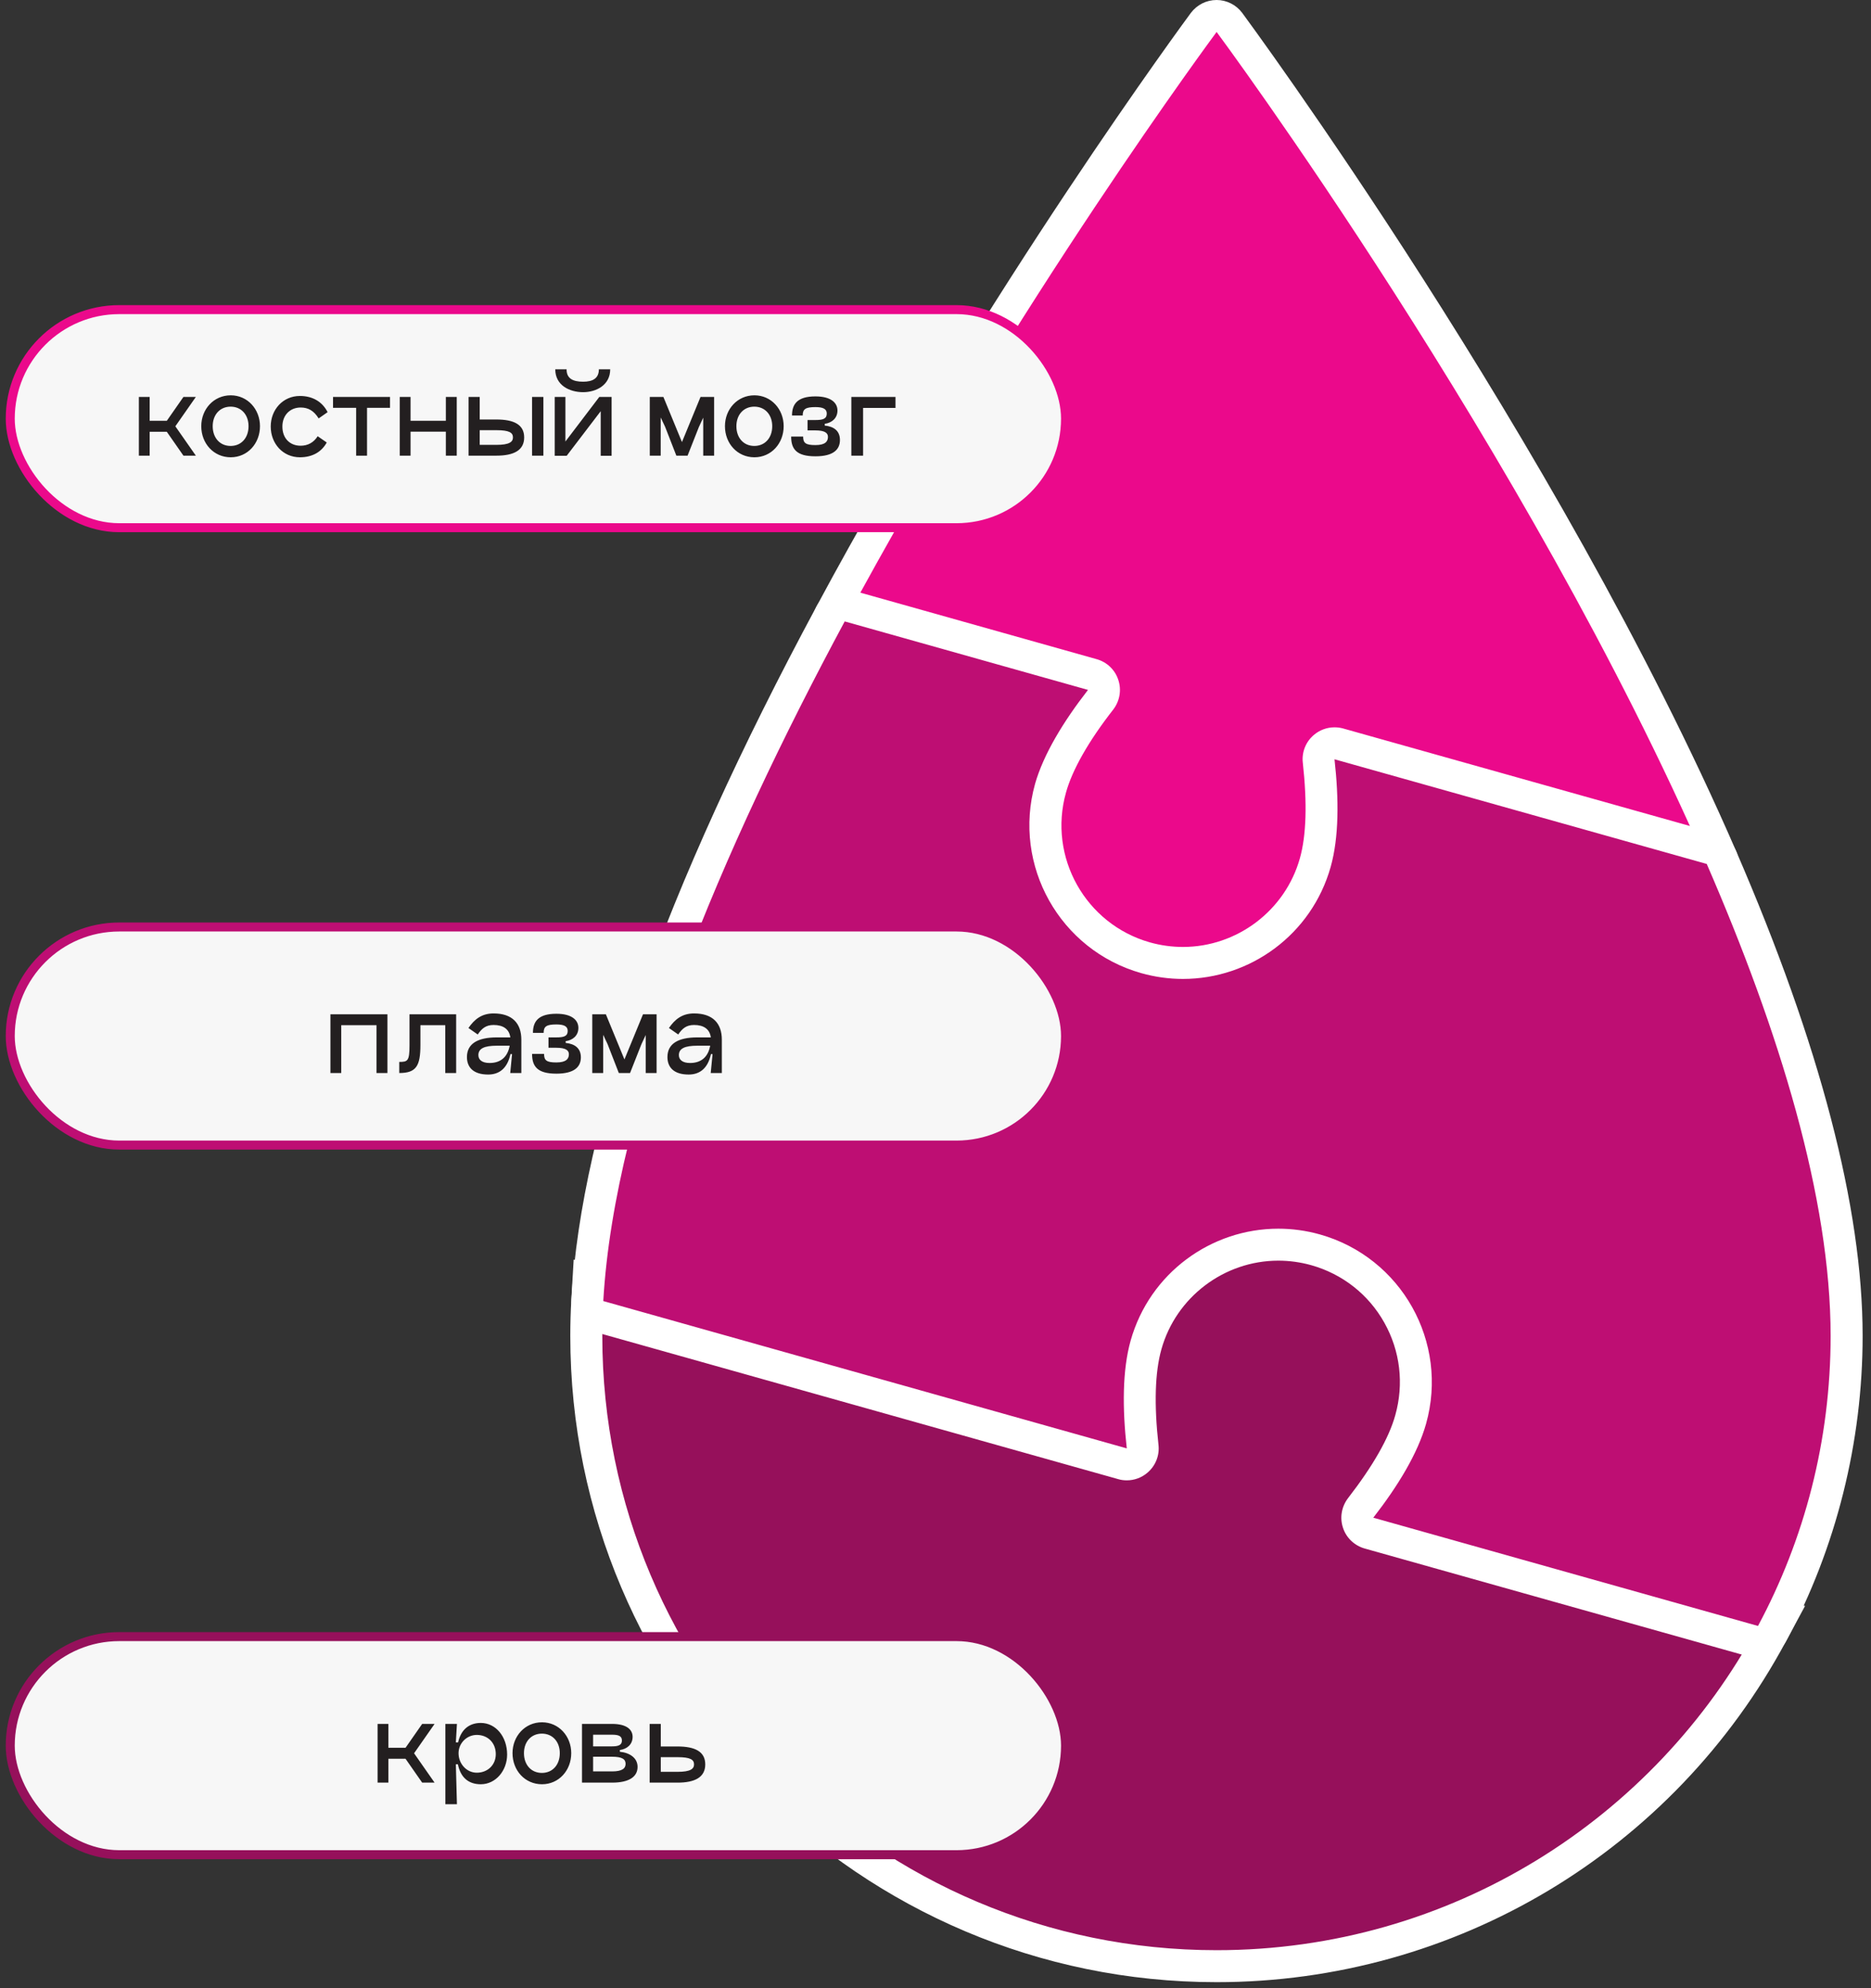 <?xml version="1.0" encoding="UTF-8"?> <svg xmlns="http://www.w3.org/2000/svg" width="208" height="221" viewBox="0 0 208 221" fill="none"><rect x="0" y="0" width="208" height="221" fill="#333333" stroke="none"/><path d="M131.511 110.591C139.909 110.591 147.375 104.942 149.644 96.845C150.389 94.187 150.626 90.819 150.372 86.81L189.263 97.741C189.415 97.791 189.585 97.812 189.737 97.812C190.245 97.812 190.736 97.592 191.075 97.201C191.532 96.683 191.65 95.958 191.379 95.325C171.57 49.731 137.014 2.963 136.675 2.494C136.336 2.039 135.795 1.777 135.236 1.777C134.677 1.777 134.152 2.039 133.814 2.494C133.593 2.792 111.278 32.964 92.332 68.238C92.078 68.714 92.061 69.276 92.264 69.774C92.485 70.27 92.908 70.641 93.433 70.79L117.983 77.698C115.68 80.974 114.123 83.974 113.378 86.646C110.567 96.647 116.408 107.066 126.398 109.88C128.074 110.356 129.801 110.591 131.511 110.591Z" fill="#EB098B"></path><path d="M135.252 6.86646e-05C136.371 6.86646e-05 137.421 0.534 138.099 1.435C138.437 1.904 173.136 48.835 193.009 94.615C193.551 95.872 193.331 97.336 192.416 98.368C191.739 99.156 190.756 99.59 189.739 99.59C189.418 99.59 189.112 99.54 188.791 99.454L152.246 89.177C152.296 92.326 151.992 95.056 151.365 97.323C148.874 106.185 140.708 112.369 131.525 112.369C129.644 112.369 127.764 112.107 125.934 111.595C114.989 108.517 108.585 97.109 111.668 86.171C112.312 83.889 113.481 81.402 115.159 78.75L92.947 72.504C91.913 72.212 91.066 71.465 90.643 70.471C90.219 69.476 90.27 68.346 90.778 67.401C109.771 32.013 132.169 1.735 132.389 1.435C133.067 0.534 134.117 6.86646e-05 135.252 6.86646e-05ZM135.252 3.553C135.252 3.553 113.007 33.512 93.913 69.078L120.953 76.69C118.208 80.229 116.006 83.847 115.074 87.13C112.533 96.199 117.819 105.624 126.9 108.176C128.442 108.61 130 108.815 131.525 108.815C138.98 108.815 145.825 103.896 147.942 96.364C148.857 93.08 148.874 88.85 148.366 84.401L189.739 96.037C169.798 50.101 135.252 3.553 135.252 3.553Z" fill="white"></path><path d="M135.232 218.554C161.099 218.554 184.76 204.381 197 181.573L198.043 179.626L155.645 167.693C157.953 164.395 159.509 161.395 160.261 158.745C161.612 153.896 161.013 148.816 158.551 144.424C156.09 140.038 152.055 136.867 147.217 135.503C145.541 135.034 143.832 134.8 142.105 134.8C133.711 134.8 126.257 140.45 123.983 148.539C123.231 151.204 122.991 154.58 123.265 158.588L65.429 142.312L65.292 144.523C65.224 145.901 65.172 147.238 65.172 148.489C65.172 187.125 96.595 218.554 135.232 218.554Z" fill="#96105B"></path><path d="M142.109 133.023C143.991 133.023 145.873 133.278 147.703 133.791C153.006 135.283 157.403 138.752 160.106 143.556C162.792 148.361 163.459 153.926 161.97 159.228C161.32 161.53 160.174 163.984 158.481 166.649L196.407 177.317L200.667 178.511L198.562 182.413C186.023 205.803 161.765 220.331 135.249 220.331C95.629 220.331 63.4 188.106 63.4 148.49C63.4 147.203 63.434 145.831 63.52 144.417L63.776 140.01L68.036 141.204L121.393 156.215C121.341 153.066 121.632 150.337 122.265 148.062C124.763 139.207 132.923 133.023 142.109 133.023ZM142.109 136.576C134.668 136.576 127.808 141.495 125.704 149.022C124.78 152.32 124.763 156.542 125.259 160.998L67.078 144.622C66.992 145.937 66.958 147.224 66.958 148.49C66.958 186.2 97.528 216.777 135.249 216.777C161.286 216.777 183.936 202.185 195.449 180.736L152.681 168.703C155.436 165.164 157.625 161.553 158.549 158.261C161.098 149.193 155.812 139.769 146.728 137.216C145.188 136.783 143.649 136.576 142.109 136.576Z" fill="white"></path><path d="M195.443 182.512C196.075 182.512 196.691 182.164 196.999 181.574C202.435 171.467 205.29 160.032 205.29 148.489C205.29 134.501 200.606 116.61 191.374 95.324C191.152 94.834 190.742 94.464 190.212 94.323L148.84 82.687C148.686 82.644 148.532 82.622 148.361 82.622C147.951 82.622 147.541 82.766 147.216 83.043C146.771 83.426 146.532 84.009 146.6 84.592C147.13 89.312 146.994 93.114 146.224 95.885C144.378 102.453 138.326 107.037 131.505 107.037C130.12 107.037 128.718 106.845 127.368 106.462C119.247 104.18 114.512 95.723 116.785 87.612C117.572 84.819 119.452 81.514 122.359 77.782C122.718 77.314 122.82 76.695 122.649 76.134C122.461 75.572 122 75.139 121.436 74.982L94.39 67.371C94.219 67.32 94.065 67.299 93.894 67.299C93.262 67.299 92.663 67.648 92.339 68.238C75.516 99.554 66.421 125.218 65.293 144.522C65.242 145.353 65.789 146.107 66.593 146.334L124.786 162.71C124.94 162.753 125.094 162.774 125.265 162.774C125.675 162.774 126.086 162.625 126.41 162.355C126.872 161.972 127.094 161.389 127.026 160.799C126.496 156.079 126.615 152.284 127.402 149.504C129.248 142.938 135.3 138.352 142.104 138.352C143.506 138.352 144.891 138.544 146.259 138.929C150.191 140.03 153.456 142.602 155.456 146.164C157.439 149.725 157.935 153.848 156.824 157.785C156.054 160.543 154.191 163.854 151.268 167.615C150.909 168.084 150.806 168.702 150.994 169.263C151.165 169.824 151.626 170.258 152.191 170.415L194.947 182.447C195.118 182.49 195.272 182.512 195.443 182.512Z" fill="#BE0E73"></path><path d="M93.907 65.522C94.215 65.522 94.54 65.565 94.865 65.657L121.911 73.27C123.057 73.59 123.964 74.457 124.323 75.579C124.7 76.703 124.477 77.938 123.759 78.871C121.022 82.374 119.208 85.566 118.507 88.096C116.488 95.261 120.68 102.737 127.847 104.755C129.045 105.09 130.277 105.26 131.508 105.26C137.53 105.26 142.884 101.209 144.509 95.403C145.228 92.85 145.331 89.282 144.835 84.791C144.698 83.618 145.159 82.453 146.066 81.692C146.716 81.137 147.537 80.847 148.358 80.847C148.683 80.847 149.008 80.889 149.316 80.975L190.698 92.609C191.741 92.9 192.58 93.639 193.007 94.612C202.331 116.128 207.069 134.252 207.069 148.489C207.069 160.322 204.127 172.05 198.567 182.412C197.934 183.592 196.72 184.288 195.437 184.288C195.112 184.288 194.786 184.246 194.478 184.153L151.711 172.127C150.582 171.807 149.659 170.942 149.299 169.818C148.923 168.695 149.145 167.465 149.864 166.526C152.635 162.944 154.414 159.839 155.116 157.301C156.091 153.826 155.663 150.179 153.901 147.031C152.139 143.882 149.248 141.615 145.775 140.635C144.578 140.3 143.346 140.13 142.114 140.13C136.093 140.13 130.738 144.181 129.113 149.987C128.395 152.54 128.292 156.115 128.788 160.599C128.925 161.779 128.463 162.937 127.557 163.705C126.907 164.26 126.102 164.55 125.264 164.55C124.939 164.55 124.614 164.508 124.306 164.415L66.109 148.047C64.501 147.592 63.423 146.085 63.526 144.416C64.654 124.856 73.824 98.942 90.777 67.399C91.41 66.219 92.624 65.522 93.907 65.522ZM93.907 69.075C80.325 94.335 68.35 122.432 67.067 144.621L125.264 160.997C124.768 156.541 124.768 152.319 125.692 149.021C127.813 141.494 134.656 136.576 142.114 136.576C143.637 136.576 145.194 136.783 146.733 137.215C155.8 139.768 161.086 149.192 158.537 158.262C157.613 161.552 155.424 165.163 152.669 168.702L195.437 180.735C200.586 171.133 203.511 160.152 203.511 148.489C203.511 133.207 197.832 114.663 189.74 96.034L148.358 84.4C148.855 88.849 148.855 93.078 147.931 96.362C145.81 103.896 138.967 108.815 131.508 108.815C129.986 108.815 128.429 108.608 126.889 108.175C117.823 105.622 112.537 96.198 115.069 87.13C116.009 83.845 118.199 80.227 120.953 76.688L93.907 69.075Z" fill="white"></path><rect x="1.139" y="34.417" width="117.317" height="24.241" rx="12.12" fill="#F7F7F7" stroke="#EB098B"></rect><path d="M21.773 44.122L19.493 47.386L21.773 50.65H20.393L18.545 47.998H16.637V50.65H15.437V44.122H16.637V46.774H18.545L20.393 44.122H21.773ZM25.651 50.83C23.755 50.83 22.375 49.294 22.375 47.374C22.375 45.49 23.755 43.942 25.651 43.942C27.523 43.942 28.902 45.49 28.902 47.374C28.902 49.294 27.523 50.83 25.651 50.83ZM25.639 49.57C26.826 49.57 27.631 48.67 27.631 47.374C27.631 46.102 26.826 45.202 25.639 45.202C24.451 45.202 23.646 46.102 23.646 47.374C23.646 48.67 24.451 49.57 25.639 49.57ZM36.325 49.186C35.749 50.23 34.741 50.83 33.337 50.83C31.453 50.83 30.097 49.306 30.097 47.41C30.097 45.538 31.453 44.014 33.337 44.014C34.777 44.014 35.845 44.674 36.421 45.814L35.425 46.51C34.885 45.646 34.261 45.298 33.421 45.298C32.245 45.298 31.393 46.15 31.393 47.41C31.393 48.742 32.245 49.546 33.421 49.546C34.225 49.546 34.873 49.186 35.317 48.49L36.325 49.186ZM43.359 44.122V45.334H40.803V50.65H39.591V45.334H37.023V44.122H43.359ZM49.565 44.122H50.777V50.65H49.565V47.986H45.641V50.65H44.441V44.122H45.641V46.774H49.565V44.122ZM55.189 46.63C57.085 46.63 58.273 47.17 58.273 48.622C58.273 50.062 57.109 50.65 55.189 50.65H52.093V44.122H53.329V46.63H55.189ZM59.149 50.65V44.122H60.409V50.65H59.149ZM53.329 49.45H55.189C56.641 49.45 57.025 49.114 57.025 48.622C57.025 48.106 56.641 47.818 55.189 47.818H53.329V49.45ZM64.825 43.594C63.325 43.594 61.729 42.838 61.729 41.05H62.989C62.977 42.07 63.685 42.43 64.825 42.43C65.881 42.43 66.577 42.07 66.577 41.05H67.837C67.837 42.838 66.241 43.594 64.825 43.594ZM67.993 44.122V50.662H66.781V45.706L63.001 50.662H61.657L61.669 50.65V44.122H62.857V49.078L66.625 44.122H67.993ZM79.39 44.122V50.65H78.178V46.426L77.698 47.458L76.438 50.65H75.19L73.942 47.446L73.45 46.402V50.65H72.238V44.122H73.75L75.814 49.138L77.878 44.122H79.39ZM83.869 50.83C81.973 50.83 80.593 49.294 80.593 47.374C80.593 45.49 81.973 43.942 83.869 43.942C85.741 43.942 87.121 45.49 87.121 47.374C87.121 49.294 85.741 50.83 83.869 50.83ZM83.857 49.57C85.045 49.57 85.849 48.67 85.849 47.374C85.849 46.102 85.045 45.202 83.857 45.202C82.669 45.202 81.865 46.102 81.865 47.374C81.865 48.67 82.669 49.57 83.857 49.57ZM91.685 47.302C92.717 47.41 93.377 47.902 93.377 48.91C93.377 49.966 92.645 50.722 90.653 50.722C88.529 50.722 87.953 49.906 87.953 48.526H89.285C89.285 49.246 89.561 49.474 90.653 49.474C91.733 49.474 92.045 49.078 92.045 48.562C92.045 48.13 91.697 47.842 90.653 47.842H89.777V46.69H90.653C91.481 46.69 91.913 46.558 91.913 45.97C91.913 45.466 91.517 45.25 90.653 45.25C89.561 45.25 89.237 45.466 89.237 46.186H88.049C88.049 44.95 88.613 44.062 90.653 44.062C92.405 44.062 93.101 44.794 93.101 45.634C93.101 46.486 92.477 47.002 91.685 47.11V47.302ZM99.552 44.122V45.346H95.952V50.65H94.644V44.122H99.552Z" fill="#231F20"></path><rect x="1.139" y="103.042" width="117.317" height="24.241" rx="12.12" fill="#F7F7F7" stroke="#BE0E73"></rect><path d="M43.07 112.746V119.274H41.858V113.958H37.934V119.274H36.734V112.746H43.07ZM50.71 112.746V119.274H49.498V113.958H46.738V116.166C46.738 118.506 46.258 119.274 44.386 119.274V118.038C45.322 118.038 45.526 117.954 45.526 116.166V112.746H50.71ZM54.874 112.65C56.95 112.65 57.958 113.754 57.958 115.566V119.274H56.722L56.926 117.174H56.746C56.41 118.734 55.522 119.442 54.274 119.442C52.606 119.442 51.91 118.626 51.91 117.498C51.91 116.022 53.098 115.314 55.222 115.314H56.734C56.614 114.402 55.954 113.934 54.874 113.934C54.01 113.934 53.554 114.33 53.11 114.99L52.078 114.27C52.738 113.31 53.542 112.65 54.874 112.65ZM54.43 118.158C55.774 118.158 56.458 117.366 56.662 116.238H55.222C53.842 116.238 53.182 116.55 53.182 117.282C53.182 117.786 53.566 118.158 54.43 118.158ZM62.884 115.926C63.916 116.034 64.576 116.526 64.576 117.534C64.576 118.59 63.844 119.346 61.852 119.346C59.728 119.346 59.152 118.53 59.152 117.15H60.484C60.484 117.87 60.76 118.098 61.852 118.098C62.932 118.098 63.244 117.702 63.244 117.186C63.244 116.754 62.896 116.466 61.852 116.466H60.976V115.314H61.852C62.68 115.314 63.112 115.182 63.112 114.594C63.112 114.09 62.716 113.874 61.852 113.874C60.76 113.874 60.436 114.09 60.436 114.81H59.248C59.248 113.574 59.812 112.686 61.852 112.686C63.604 112.686 64.3 113.418 64.3 114.258C64.3 115.11 63.676 115.626 62.884 115.734V115.926ZM72.995 112.746V119.274H71.783V115.05L71.303 116.082L70.043 119.274H68.795L67.547 116.07L67.055 115.026V119.274H65.843V112.746H67.355L69.419 117.762L71.483 112.746H72.995ZM77.163 112.65C79.239 112.65 80.247 113.754 80.247 115.566V119.274H79.011L79.215 117.174H79.035C78.699 118.734 77.811 119.442 76.563 119.442C74.895 119.442 74.199 118.626 74.199 117.498C74.199 116.022 75.387 115.314 77.511 115.314H79.023C78.903 114.402 78.243 113.934 77.163 113.934C76.299 113.934 75.843 114.33 75.399 114.99L74.367 114.27C75.027 113.31 75.831 112.65 77.163 112.65ZM76.719 118.158C78.063 118.158 78.747 117.366 78.951 116.238H77.511C76.131 116.238 75.471 116.55 75.471 117.282C75.471 117.786 75.855 118.158 76.719 118.158Z" fill="#231F20"></path><rect x="1.139" y="181.92" width="117.317" height="24.241" rx="12.12" fill="#F7F7F7" stroke="#96105B"></rect><path d="M48.313 191.624L46.033 194.888L48.313 198.152H46.933L45.085 195.5H43.177V198.152H41.977V191.624H43.177V194.276H45.085L46.933 191.624H48.313ZM53.449 191.516C55.117 191.516 56.377 193.04 56.377 195.032C56.377 196.808 55.117 198.332 53.449 198.332C52.117 198.332 51.205 197.612 50.905 196.112H50.677L50.797 200.552H49.513V191.624H50.797L50.677 193.676H50.929C51.241 192.26 52.153 191.516 53.449 191.516ZM53.005 197.048C54.205 197.048 55.117 196.196 55.117 194.984C55.117 193.7 54.205 192.848 53.005 192.848C51.913 192.848 50.977 193.748 50.977 194.876C50.977 196.064 51.877 197.048 53.005 197.048ZM60.253 198.332C58.357 198.332 56.977 196.796 56.977 194.876C56.977 192.992 58.357 191.444 60.253 191.444C62.125 191.444 63.505 192.992 63.505 194.876C63.505 196.796 62.125 198.332 60.253 198.332ZM60.241 197.072C61.429 197.072 62.233 196.172 62.233 194.876C62.233 193.604 61.429 192.704 60.241 192.704C59.053 192.704 58.249 193.604 58.249 194.876C58.249 196.172 59.053 197.072 60.241 197.072ZM64.7 198.152V191.624H68.036C69.704 191.624 70.328 192.284 70.328 193.064C70.328 193.904 69.704 194.42 68.912 194.528V194.72C70.004 194.828 70.88 195.404 70.88 196.4C70.88 197.456 70.004 198.152 68.036 198.152H64.7ZM65.936 194.12H68.036C68.744 194.12 69.14 193.976 69.14 193.472C69.14 192.956 68.744 192.824 68.036 192.824H65.936V194.12ZM65.936 196.904H68.036C69.176 196.904 69.548 196.568 69.548 196.064C69.548 195.548 69.176 195.272 68.036 195.272H65.936V196.904ZM75.32 194.132C77.216 194.132 78.403 194.672 78.403 196.124C78.403 197.564 77.24 198.152 75.32 198.152H72.224V191.624H73.46V194.132H75.32ZM73.46 196.952H75.32C76.772 196.952 77.156 196.616 77.156 196.124C77.156 195.608 76.772 195.32 75.32 195.32H73.46V196.952Z" fill="#231F20"></path></svg> 